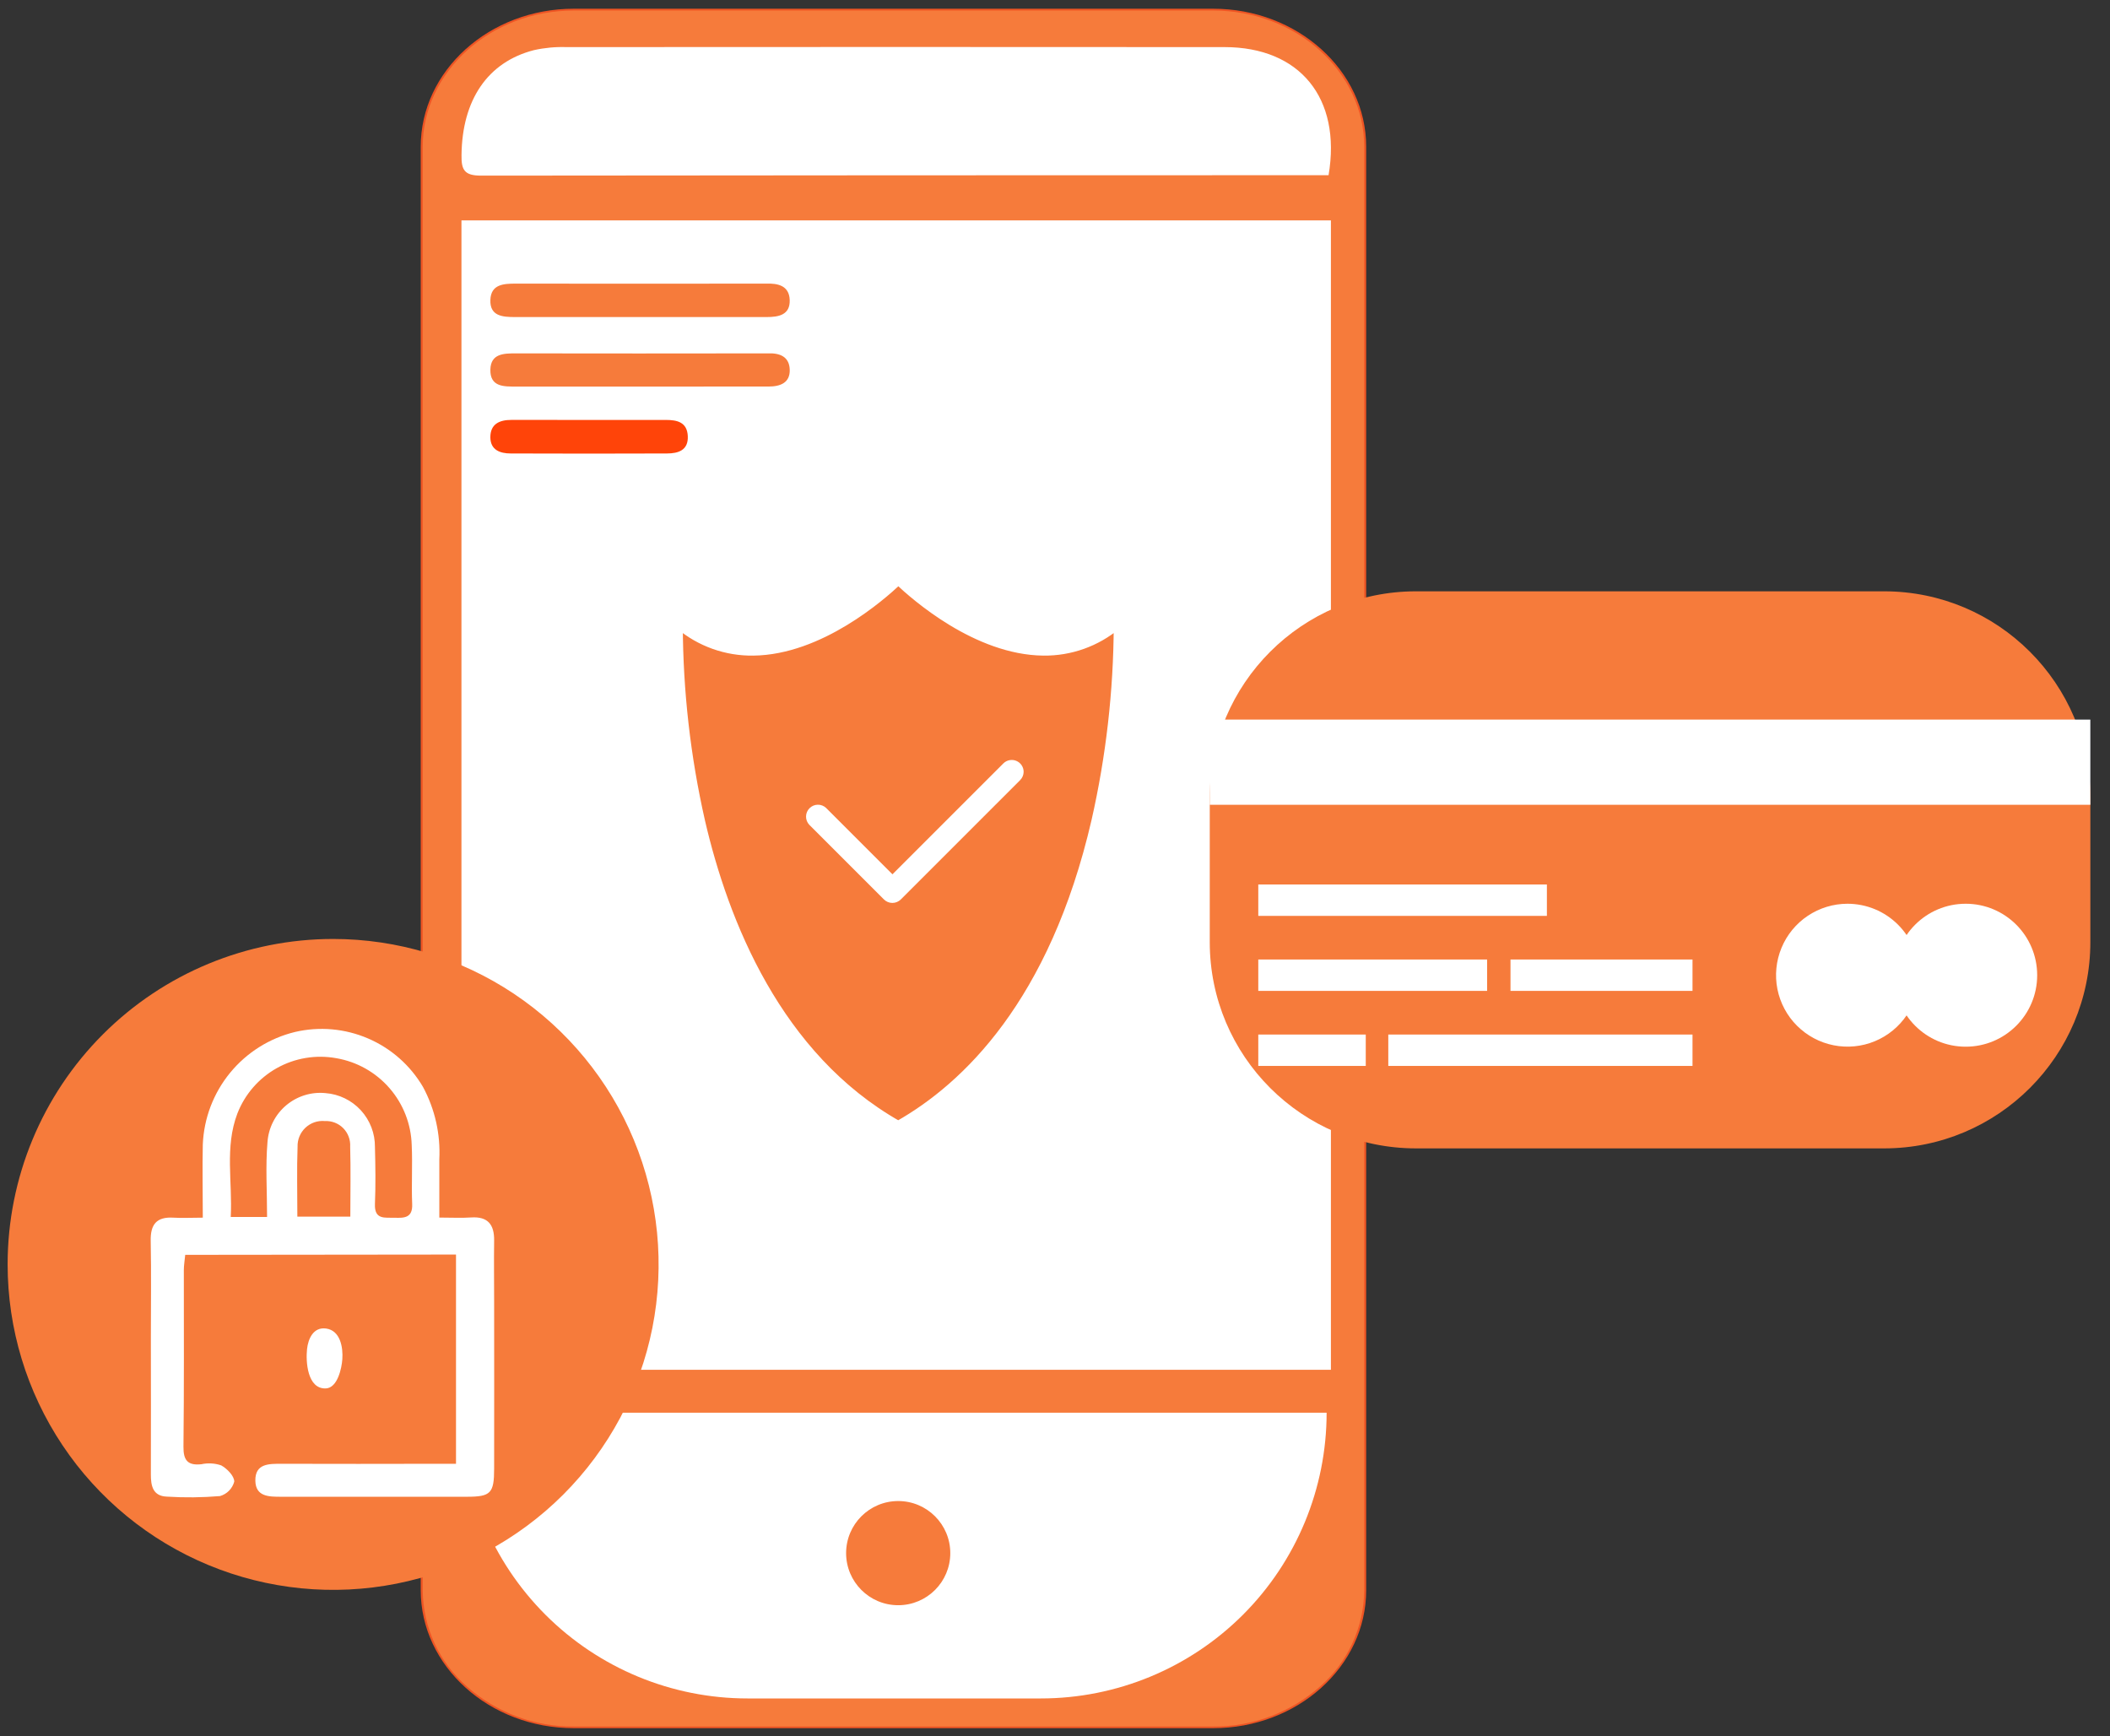 <svg width="96" height="79" viewBox="0 0 96 79" fill="none" xmlns="http://www.w3.org/2000/svg">
<rect x="0" y="0" width="96" height="79" fill="#333333" stroke="none"/>
<path d="M62.112 6.68V72.36C62.112 75.804 59.012 78.597 55.191 78.597H26.108C22.286 78.597 19.188 75.804 19.188 72.36V6.68C19.188 3.235 22.288 0.443 26.108 0.443H55.191C59.015 0.443 62.112 3.235 62.112 6.68Z" fill="#F67B3B"/>
<path d="M55.191 78.633H26.108C22.267 78.633 19.142 75.817 19.142 72.356V6.676C19.142 3.214 22.267 0.397 26.108 0.397H55.191C59.032 0.397 62.158 3.214 62.158 6.676V72.356C62.158 75.822 59.032 78.633 55.191 78.633ZM26.108 0.479C22.317 0.479 19.233 3.259 19.233 6.679V72.359C19.239 73.191 19.422 74.011 19.77 74.767C20.117 75.522 20.621 76.195 21.248 76.74C22.588 77.926 24.32 78.573 26.109 78.555H55.192C56.981 78.573 58.714 77.926 60.054 76.74C60.681 76.195 61.185 75.522 61.532 74.766C61.879 74.011 62.062 73.191 62.068 72.359V6.679C62.068 3.262 58.984 0.479 55.193 0.479H26.108Z" fill="#EE5423"/>
<path d="M60.553 10.028H20.995V62.326H60.553V10.028Z" fill="white"/>
<path d="M60.447 7.972H59.635C47.053 7.972 34.471 7.978 21.887 7.991C21.129 7.991 20.987 7.734 20.998 7.055C21.025 4.555 22.18 2.822 24.298 2.28C24.779 2.174 25.272 2.127 25.764 2.143C35.748 2.136 45.73 2.136 55.713 2.143C59.131 2.143 61.041 4.454 60.447 7.972Z" fill="white"/>
<path d="M34.01 77.28H47.358C50.806 77.28 54.113 75.911 56.551 73.473C58.989 71.035 60.358 67.728 60.358 64.28H21.01C21.01 67.728 22.38 71.035 24.818 73.473C27.256 75.911 30.562 77.28 34.01 77.28Z" fill="white"/>
<path d="M15.156 42.723C18.085 42.723 20.948 43.591 23.384 45.218C25.819 46.846 27.717 49.158 28.838 51.864C29.959 54.571 30.252 57.548 29.681 60.421C29.109 63.293 27.699 65.932 25.628 68.003C23.557 70.074 20.918 71.485 18.045 72.056C15.173 72.627 12.195 72.334 9.489 71.213C6.783 70.093 4.47 68.194 2.843 65.759C1.216 63.324 0.347 60.461 0.347 57.532C0.347 53.604 1.907 49.837 4.685 47.06C7.462 44.283 11.229 42.723 15.156 42.723Z" fill="#F67B3B"/>
<path d="M49.824 37.347C47.909 45.629 43.924 49.43 40.866 51.163C35.39 48.063 32.973 41.952 31.91 37.363C31.248 34.443 30.909 31.458 30.898 28.463C31.842 29.256 33.039 29.682 34.271 29.663C37.315 29.63 40.127 27.155 40.871 26.45C41.609 27.155 44.421 29.63 47.465 29.663C48.697 29.681 49.894 29.255 50.838 28.463C50.826 31.453 50.486 34.432 49.824 37.347Z" fill="#F67B3B"/>
<path d="M51.338 27.884L51.315 27.303L50.902 27.71C50.458 28.172 49.924 28.537 49.334 28.785C48.743 29.033 48.108 29.157 47.468 29.151C44.208 29.117 41.081 25.946 41.05 25.915L40.866 25.727L40.682 25.915C40.65 25.947 37.523 29.114 34.263 29.151C33.623 29.157 32.988 29.033 32.398 28.785C31.808 28.537 31.274 28.172 30.83 27.71L30.416 27.303L30.393 27.884C30.348 31.106 30.688 34.322 31.406 37.463C33.389 46.042 37.577 49.931 40.74 51.682L40.865 51.752L40.989 51.682C46.721 48.509 49.229 42.198 50.324 37.463C51.043 34.322 51.383 31.106 51.338 27.884ZM49.825 37.347C47.91 45.629 43.925 49.43 40.867 51.164C35.391 48.064 32.974 41.953 31.911 37.364C31.249 34.443 30.91 31.458 30.899 28.463C31.843 29.256 33.04 29.682 34.272 29.664C37.316 29.631 40.128 27.155 40.872 26.45C41.61 27.15 44.422 29.63 47.466 29.664C48.698 29.681 49.895 29.255 50.839 28.463C50.827 31.453 50.487 34.432 49.825 37.347Z" stroke="white" stroke-width="0.333" stroke-miterlimit="10"/>
<path d="M46.573 35.121C46.573 35.014 46.542 34.909 46.483 34.82C46.423 34.73 46.339 34.661 46.24 34.62C46.141 34.578 46.032 34.568 45.926 34.589C45.821 34.609 45.725 34.661 45.649 34.737L40.605 39.781L37.584 36.76C37.481 36.664 37.345 36.612 37.205 36.615C37.065 36.617 36.931 36.674 36.832 36.774C36.732 36.873 36.675 37.007 36.673 37.147C36.67 37.287 36.722 37.423 36.818 37.526L40.218 40.926C40.32 41.027 40.458 41.084 40.601 41.084C40.744 41.084 40.882 41.027 40.984 40.926L41.368 40.542L46.412 35.498C46.513 35.398 46.571 35.263 46.573 35.121Z" fill="white"/>
<path d="M8.427 57.096C8.403 57.355 8.364 57.572 8.364 57.788C8.364 60.466 8.377 63.144 8.347 65.823C8.34 66.453 8.547 66.689 9.163 66.623C9.462 66.558 9.773 66.576 10.063 66.675C10.332 66.822 10.663 67.163 10.658 67.415C10.616 67.57 10.534 67.713 10.421 67.828C10.307 67.943 10.166 68.027 10.011 68.072C9.205 68.139 8.395 68.148 7.588 68.097C6.96 68.072 6.862 67.616 6.864 67.09C6.872 65.025 6.864 62.959 6.864 60.895C6.864 59.416 6.885 57.938 6.857 56.459C6.842 55.719 7.117 55.359 7.883 55.404C8.292 55.429 8.705 55.404 9.227 55.404C9.227 54.231 9.202 53.153 9.227 52.075C9.276 50.88 9.712 49.735 10.47 48.811C11.228 47.887 12.266 47.235 13.427 46.954C14.537 46.696 15.699 46.8 16.745 47.25C17.792 47.7 18.667 48.472 19.244 49.454C19.789 50.465 20.046 51.606 19.988 52.753V55.4C20.548 55.4 20.988 55.425 21.434 55.395C22.202 55.343 22.492 55.724 22.482 56.447C22.469 57.367 22.482 58.288 22.482 59.209C22.482 61.746 22.489 64.285 22.482 66.825C22.482 67.947 22.326 68.102 21.245 68.103C18.427 68.103 15.609 68.103 12.791 68.103C12.234 68.103 11.631 68.103 11.618 67.374C11.605 66.579 12.247 66.603 12.826 66.603C15.142 66.609 17.458 66.609 19.773 66.603H20.747V57.083L8.427 57.096ZM12.151 55.373C12.151 54.179 12.076 53.066 12.17 51.966C12.193 51.645 12.279 51.331 12.425 51.044C12.57 50.757 12.772 50.502 13.018 50.294C13.264 50.087 13.549 49.93 13.856 49.834C14.163 49.738 14.487 49.705 14.807 49.737C15.424 49.783 16 50.063 16.419 50.52C16.837 50.976 17.066 51.575 17.059 52.194C17.082 53.058 17.094 53.922 17.059 54.783C17.03 55.513 17.516 55.394 17.953 55.408C18.39 55.423 18.783 55.419 18.753 54.779C18.715 53.889 18.774 52.995 18.732 52.105C18.706 51.151 18.349 50.234 17.723 49.513C17.097 48.791 16.24 48.309 15.298 48.148C14.372 47.98 13.415 48.14 12.594 48.6C11.773 49.061 11.137 49.793 10.798 50.671C10.218 52.198 10.583 53.782 10.498 55.372L12.151 55.373ZM13.53 55.357H15.939C15.939 54.257 15.962 53.215 15.932 52.171C15.941 52.017 15.918 51.863 15.863 51.718C15.809 51.573 15.724 51.442 15.616 51.332C15.507 51.222 15.376 51.136 15.232 51.081C15.088 51.025 14.933 51 14.779 51.008C14.618 50.993 14.457 51.013 14.304 51.065C14.152 51.118 14.013 51.203 13.895 51.313C13.778 51.424 13.686 51.558 13.624 51.707C13.563 51.856 13.534 52.016 13.539 52.178C13.501 53.203 13.529 54.229 13.529 55.357H13.53Z" fill="white"/>
<path d="M29.114 14.426C27.22 14.426 25.326 14.426 23.432 14.426C22.873 14.426 22.284 14.389 22.311 13.648C22.336 12.93 22.918 12.904 23.48 12.905C27.213 12.909 30.947 12.909 34.68 12.905C34.736 12.905 34.791 12.905 34.847 12.905C35.397 12.884 35.909 12.998 35.93 13.653C35.951 14.328 35.43 14.427 34.884 14.426C32.959 14.425 31.036 14.425 29.114 14.426Z" fill="#F67B3B"/>
<path d="M29.111 17.589C27.244 17.589 25.378 17.589 23.511 17.589C22.944 17.589 22.29 17.621 22.311 16.812C22.331 16.086 22.922 16.078 23.481 16.079C27.214 16.085 30.948 16.085 34.681 16.079C34.764 16.079 34.848 16.079 34.931 16.079C35.468 16.056 35.913 16.219 35.931 16.821C35.949 17.423 35.495 17.589 34.963 17.588C33.012 17.589 31.061 17.589 29.111 17.589Z" fill="#F67B3B"/>
<path d="M26.863 19.107H30.293C30.809 19.107 31.266 19.207 31.293 19.848C31.32 20.489 30.859 20.632 30.345 20.633C27.975 20.642 25.605 20.642 23.235 20.633C22.749 20.633 22.313 20.473 22.31 19.896C22.31 19.291 22.725 19.105 23.269 19.106C24.464 19.109 25.663 19.107 26.863 19.107Z" fill="#FF4409"/>
<path d="M15.575 61.849C15.547 62.249 15.359 63.154 14.822 63.174C13.978 63.204 13.908 61.94 13.97 61.38C14.022 60.912 14.259 60.372 14.833 60.448C15.485 60.535 15.614 61.308 15.575 61.849Z" fill="white"/>
<path d="M40.837 72.377C40.622 72.388 40.406 72.352 40.206 72.272C40.005 72.192 39.825 72.069 39.676 71.913C39.527 71.757 39.414 71.57 39.344 71.366C39.274 71.162 39.249 70.945 39.27 70.73C39.269 70.521 39.309 70.314 39.391 70.122C39.472 69.93 39.591 69.755 39.741 69.611C39.892 69.466 40.07 69.353 40.266 69.28C40.461 69.206 40.669 69.174 40.878 69.183C41.094 69.181 41.308 69.223 41.507 69.307C41.706 69.391 41.886 69.516 42.034 69.672C42.182 69.83 42.297 70.016 42.369 70.219C42.442 70.422 42.472 70.639 42.457 70.854C42.459 71.063 42.417 71.27 42.335 71.462C42.253 71.654 42.132 71.827 41.98 71.97C41.828 72.113 41.648 72.222 41.451 72.293C41.254 72.363 41.045 72.392 40.837 72.377Z" fill="white"/>
<path d="M95.106 32.741H55.998V36.618H95.106V32.741Z" fill="#101727"/>
<path d="M85.72 26.905H64.427C59.243 26.905 55.041 31.108 55.041 36.291V42.866C55.041 48.05 59.243 52.252 64.427 52.252H85.72C90.904 52.252 95.106 48.05 95.106 42.866V36.291C95.106 31.108 90.904 26.905 85.72 26.905Z" fill="#F67B3B"/>
<path d="M95.106 32.741H55.041V36.618H95.106V32.741Z" fill="white"/>
<path d="M70.38 40.245H57.249V41.673H70.38V40.245Z" fill="white"/>
<path d="M67.66 43.658H57.249V45.086H67.66V43.658Z" fill="white"/>
<path d="M77.005 43.658H68.724V45.086H77.005V43.658Z" fill="white"/>
<path d="M77.005 47.072H63.164V48.5H77.005V47.072Z" fill="white"/>
<path d="M62.139 47.072H57.249V48.5H62.139V47.072Z" fill="white"/>
<path d="M87.308 44.373C87.308 45.016 87.117 45.645 86.76 46.179C86.402 46.713 85.895 47.13 85.301 47.376C84.707 47.622 84.053 47.686 83.422 47.56C82.792 47.435 82.213 47.125 81.758 46.67C81.303 46.216 80.994 45.636 80.868 45.006C80.743 44.375 80.808 43.722 81.054 43.128C81.3 42.534 81.716 42.026 82.251 41.669C82.786 41.312 83.414 41.121 84.057 41.121C84.484 41.121 84.907 41.205 85.302 41.369C85.696 41.532 86.054 41.772 86.356 42.074C86.658 42.376 86.898 42.734 87.061 43.129C87.224 43.523 87.308 43.946 87.308 44.373Z" fill="white"/>
<path d="M89.435 47.625C91.231 47.625 92.687 46.169 92.687 44.373C92.687 42.577 91.231 41.121 89.435 41.121C87.639 41.121 86.183 42.577 86.183 44.373C86.183 46.169 87.639 47.625 89.435 47.625Z" fill="white"/>
<path d="M40.866 73.038C42.175 73.038 43.236 71.977 43.236 70.668C43.236 69.359 42.175 68.298 40.866 68.298C39.557 68.298 38.496 69.359 38.496 70.668C38.496 71.977 39.557 73.038 40.866 73.038Z" fill="#F67B3B"/>
</svg>
